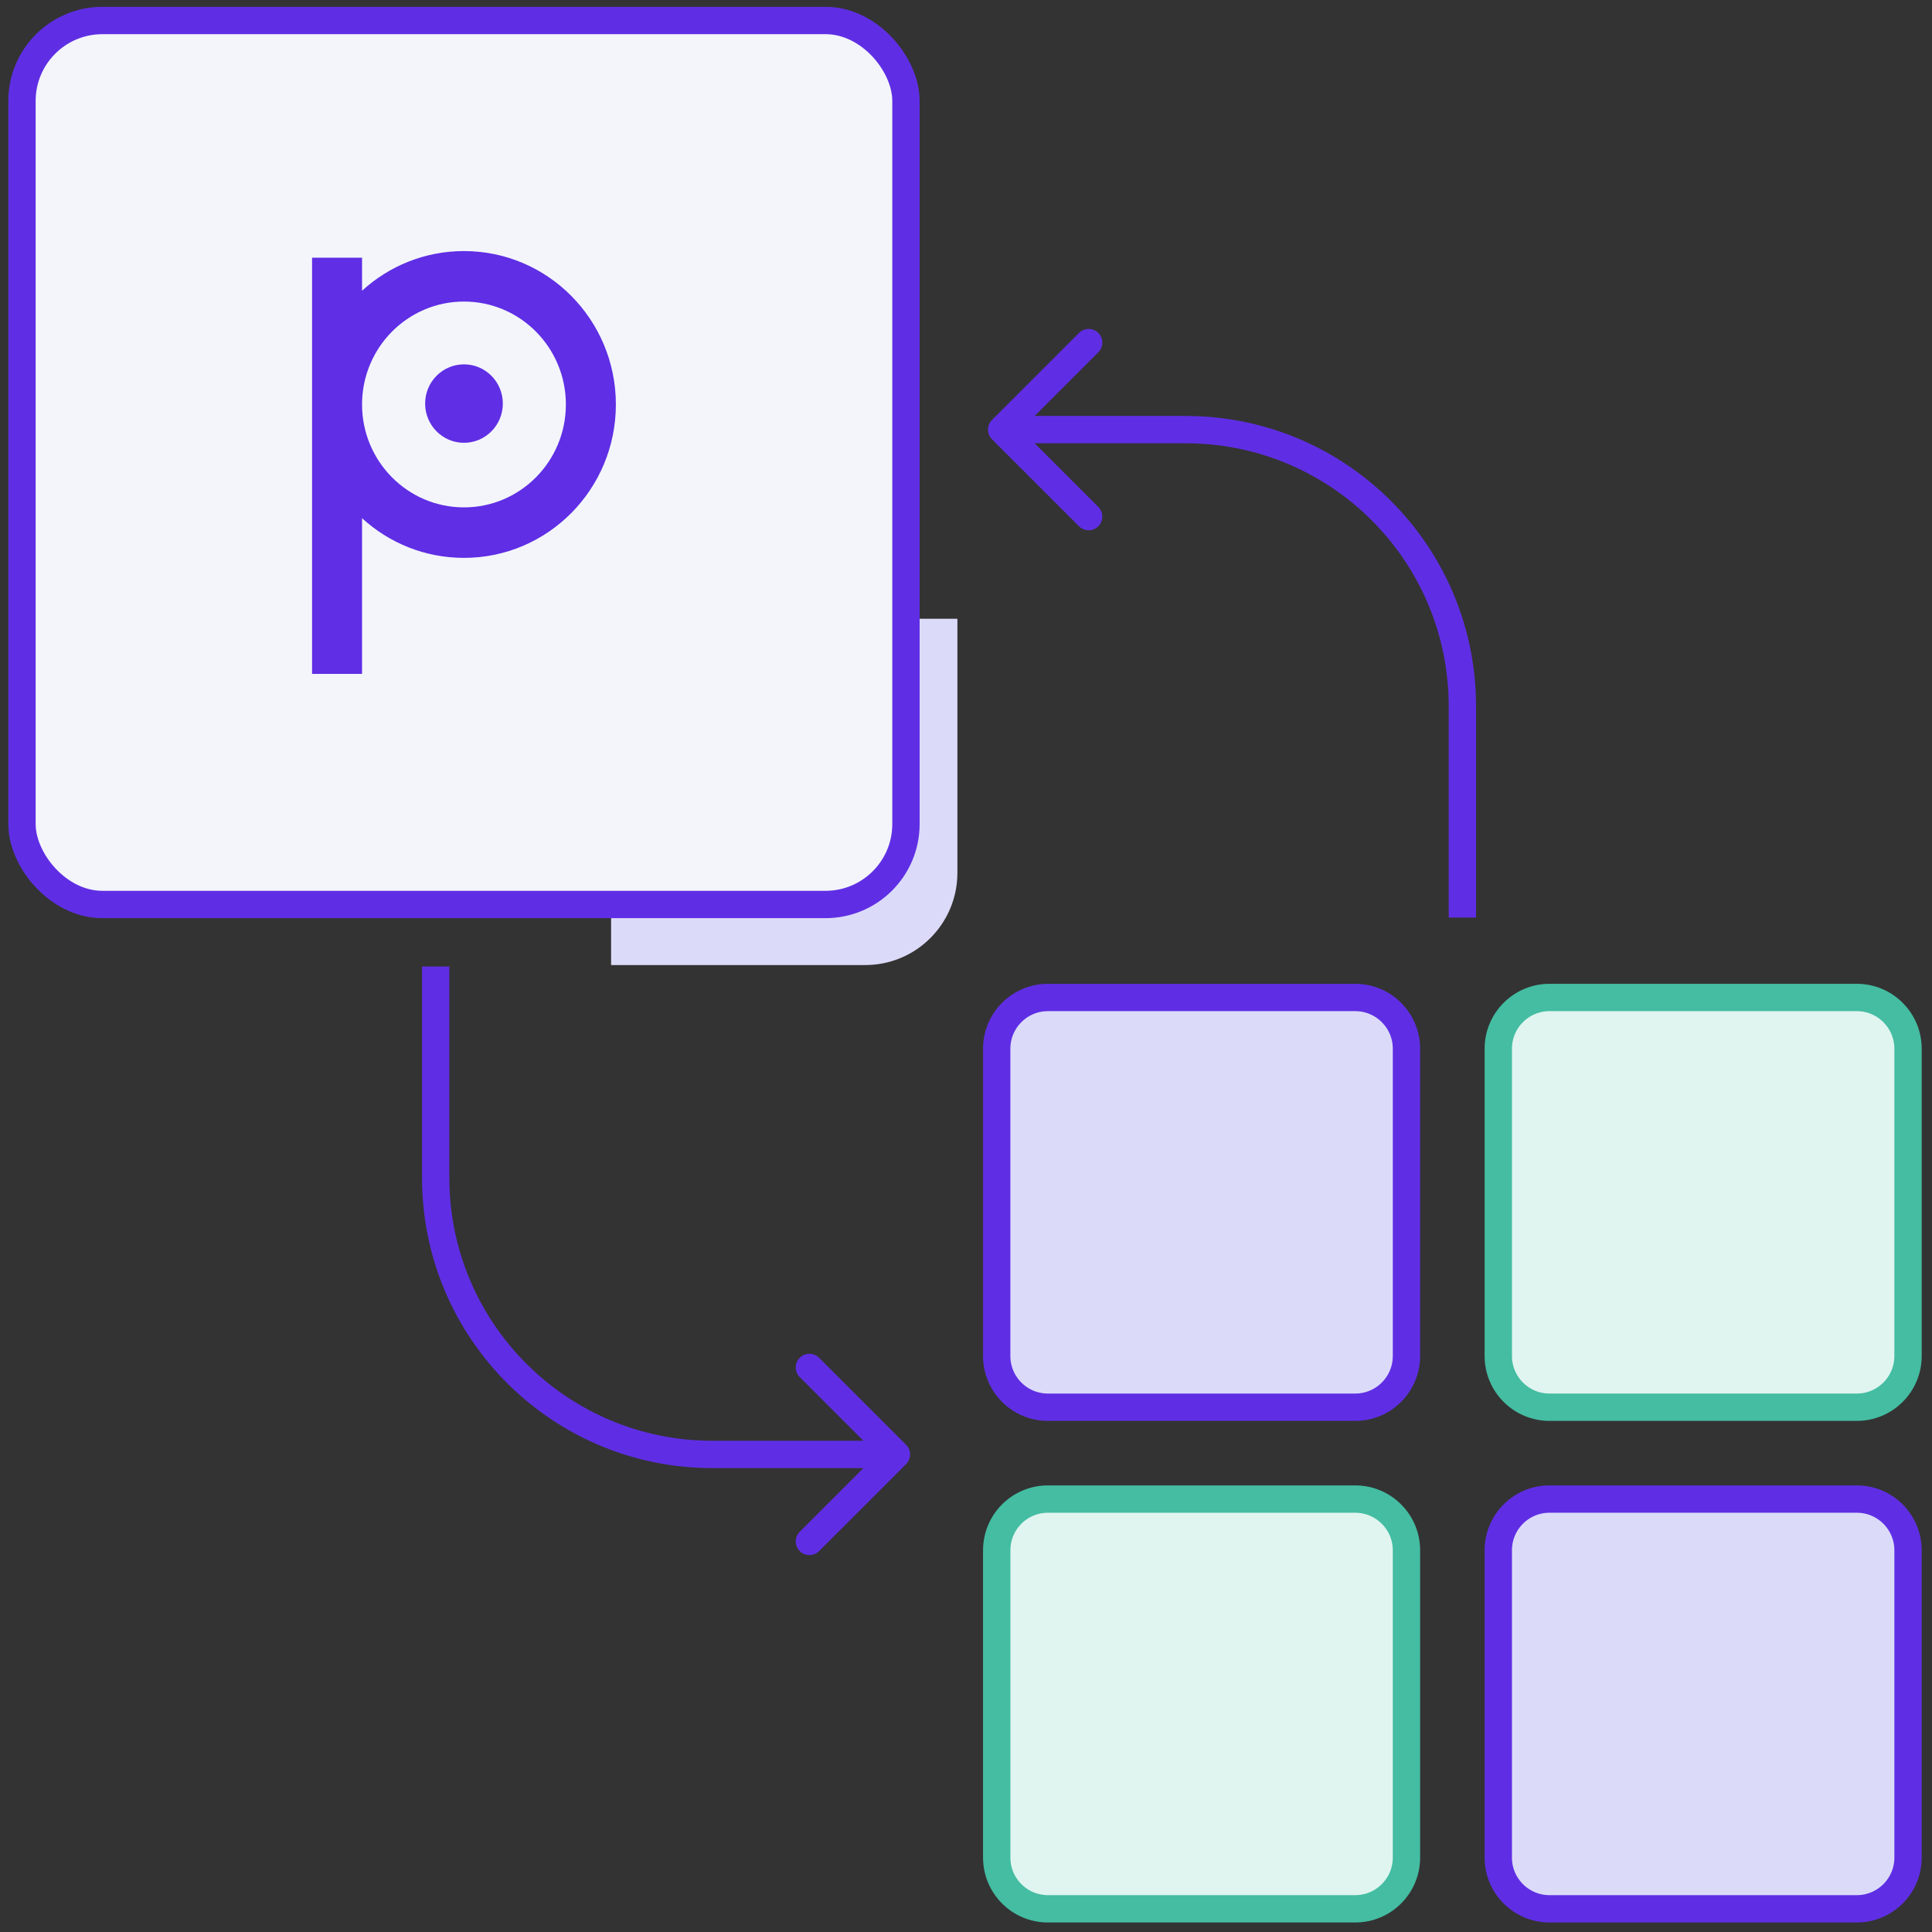 <svg width="106" height="106" viewBox="0 0 106 106" fill="none" xmlns="http://www.w3.org/2000/svg">
<rect x="0" y="0" width="106" height="106" fill="#333333" stroke="none"/>
<path d="M33.528 33.948H52.528V47.888C52.528 50.683 50.263 52.948 47.468 52.948H33.528V33.948Z" fill="#DBDBF9"/>
<path d="M74.356 54.727H57.495C55.943 54.727 54.685 55.986 54.685 57.538V74.398C54.685 75.95 55.943 77.208 57.495 77.208H74.356C75.907 77.208 77.166 75.95 77.166 74.398V57.538C77.166 55.986 75.907 54.727 74.356 54.727Z" fill="#DBDBF9" stroke="#5F2EE4" stroke-width="1.5" stroke-linecap="round" stroke-linejoin="round"/>
<path d="M101.875 54.727H85.014C83.462 54.727 82.204 55.986 82.204 57.538V74.398C82.204 75.95 83.462 77.208 85.014 77.208H101.875C103.427 77.208 104.685 75.95 104.685 74.398V57.538C104.685 55.986 103.427 54.727 101.875 54.727Z" fill="#E0F4F0" stroke="#44BDA2" stroke-width="1.5" stroke-linecap="round" stroke-linejoin="round"/>
<path d="M74.356 82.247H57.495C55.943 82.247 54.685 83.505 54.685 85.057V101.918C54.685 103.47 55.943 104.728 57.495 104.728H74.356C75.907 104.728 77.166 103.47 77.166 101.918V85.057C77.166 83.505 75.907 82.247 74.356 82.247Z" fill="#E0F4F0" stroke="#44BDA2" stroke-width="1.5" stroke-linecap="round" stroke-linejoin="round"/>
<path d="M101.875 82.247H85.014C83.462 82.247 82.204 83.505 82.204 85.057V101.918C82.204 103.47 83.462 104.728 85.014 104.728H101.875C103.427 104.728 104.685 103.47 104.685 101.918V85.057C104.685 83.505 103.427 82.247 101.875 82.247Z" fill="#DBDBF9" stroke="#5F2EE4" stroke-width="1.5" stroke-linecap="round" stroke-linejoin="round"/>
<path d="M24.654 53.777V53.027H23.154V53.777H24.654ZM49.712 80.329C50.005 80.036 50.005 79.561 49.712 79.268L44.939 74.495C44.646 74.202 44.171 74.202 43.878 74.495C43.585 74.788 43.585 75.263 43.878 75.555L48.121 79.798L43.878 84.041C43.585 84.334 43.585 84.809 43.878 85.102C44.171 85.394 44.646 85.394 44.939 85.102L49.712 80.329ZM23.904 53.777H23.154V64.617H23.904H24.654V53.777H23.904ZM39.085 79.798V80.548H49.182V79.798V79.048H39.085V79.798ZM23.904 64.617H23.154C23.154 73.416 30.287 80.548 39.085 80.548V79.798V79.048C31.115 79.048 24.654 72.587 24.654 64.617H23.904Z" fill="#5F2EE4"/>
<path d="M79.484 49.592L79.484 50.342L80.984 50.342L80.984 49.592L79.484 49.592ZM54.426 23.041C54.133 23.334 54.133 23.808 54.426 24.101L59.199 28.874C59.492 29.167 59.967 29.167 60.26 28.874C60.553 28.581 60.553 28.107 60.26 27.814L56.017 23.571L60.26 19.328C60.553 19.035 60.553 18.561 60.26 18.268C59.967 17.975 59.492 17.975 59.199 18.268L54.426 23.041ZM80.234 49.592L80.984 49.592L80.984 38.752L80.234 38.752L79.484 38.752L79.484 49.592L80.234 49.592ZM65.053 23.571L65.053 22.821L54.957 22.821L54.957 23.571L54.957 24.321L65.053 24.321L65.053 23.571ZM80.234 38.752L80.984 38.752C80.984 29.953 73.852 22.821 65.053 22.821L65.053 23.571L65.053 24.321C73.023 24.321 79.484 30.782 79.484 38.752L80.234 38.752Z" fill="#5F2EE4"/>
<rect x="1.206" y="1.125" width="48.5" height="48.5" rx="4.412" fill="#F3F5FA"/>
<rect x="1.206" y="1.125" width="48.5" height="48.5" rx="4.412" stroke="#5F2EE4" stroke-width="1.5"/>
<path fill-rule="evenodd" clip-rule="evenodd" d="M25.456 19.99C24.279 19.99 23.325 20.953 23.325 22.142C23.325 23.33 24.279 24.294 25.456 24.294C26.634 24.294 27.588 23.33 27.588 22.142C27.588 20.953 26.634 19.99 25.456 19.99Z" fill="#5F2EE5"/>
<path fill-rule="evenodd" clip-rule="evenodd" d="M25.456 27.838C22.368 27.838 19.864 25.31 19.864 22.192C19.864 19.073 22.368 16.545 25.456 16.545C28.544 16.545 31.047 19.073 31.047 22.192C31.047 25.31 28.544 27.838 25.456 27.838ZM25.456 13.775C23.304 13.775 21.343 14.599 19.864 15.951V14.14H17.122V36.974H19.864V28.432C21.343 29.784 23.304 30.608 25.456 30.608C30.059 30.608 33.79 26.84 33.79 22.192C33.79 17.543 30.059 13.775 25.456 13.775Z" fill="#5F2EE5"/>
</svg>
